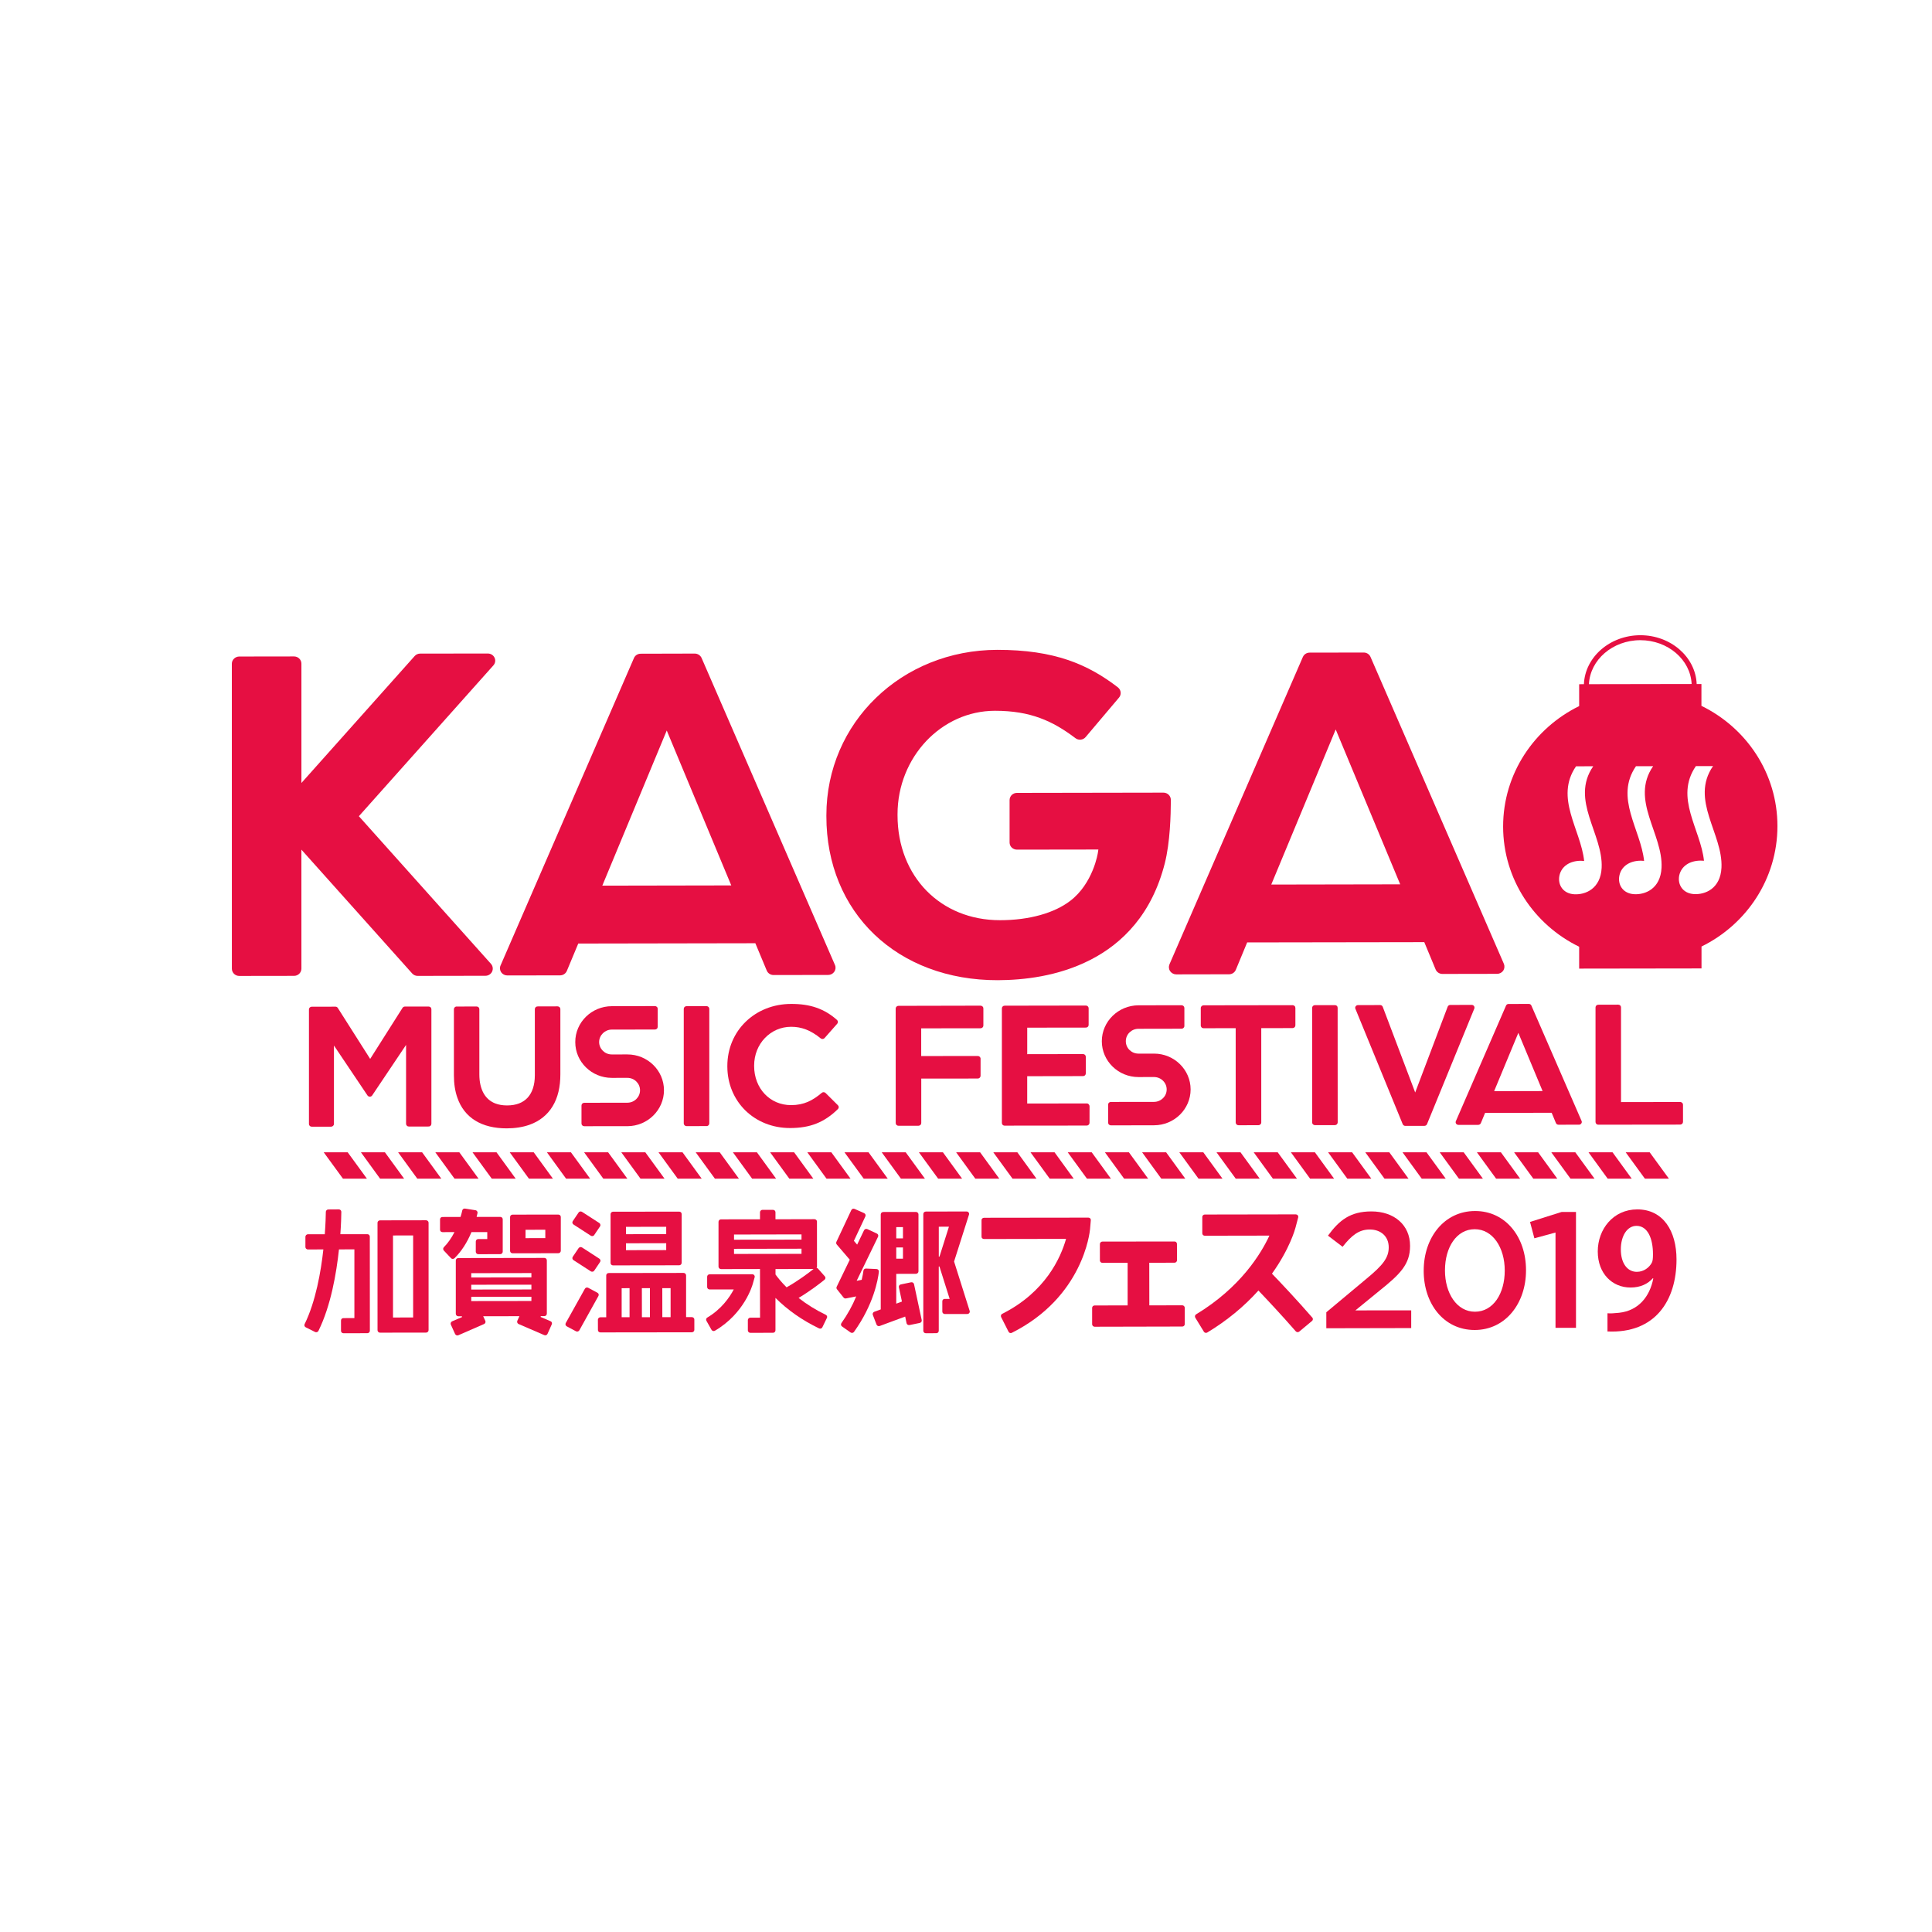 <?xml version="1.0" encoding="utf-8"?>
<!-- Generator: Adobe Illustrator 23.0.3, SVG Export Plug-In . SVG Version: 6.00 Build 0)  -->
<svg version="1.1" id="レイヤー_1" xmlns="http://www.w3.org/2000/svg" xmlns:xlink="http://www.w3.org/1999/xlink" x="0px"
	 y="0px" width="100px" height="100px" viewBox="0 0 100 100" style="enable-background:new 0 0 100 100;" xml:space="preserve">
<style type="text/css">
	.st0{fill:#E60F42;}
</style>
<g>
	<path class="st0" d="M79.264,52.048c-0.021-0.052-0.072-0.085-0.129-0.085l-1.055,0.002
		c-0.055,0-0.108,0.034-0.129,0.087l-2.595,5.977c-0.02,0.044-0.015,0.095,0.011,0.133
		c0.029,0.039,0.073,0.061,0.119,0.061h1.027c0.06-0.002,0.111-0.035,0.134-0.086l0.221-0.534l3.446-0.006
		l0.221,0.533c0.023,0.052,0.073,0.085,0.132,0.085l1.064-0.001c0.047,0,0.09-0.023,0.117-0.064
		c0.029-0.038,0.034-0.089,0.014-0.131L79.264,52.048z M79.844,56.473l-2.508,0.005l1.253-3.017L79.844,56.473z"/>
	<path class="st0" d="M50.754,52.053l-4.251,0.009c-0.037,0-0.072,0.014-0.101,0.041
		c-0.025,0.026-0.042,0.061-0.042,0.098l0.002,5.928c0,0.038,0.015,0.074,0.042,0.099
		c0.028,0.028,0.065,0.043,0.1,0.041h1.037c0.033,0,0.072-0.015,0.099-0.042c0.029-0.025,0.044-0.061,0.044-0.099
		v-2.3l2.926-0.003c0.038,0,0.074-0.015,0.1-0.041c0.028-0.027,0.044-0.062,0.044-0.099v-0.888
		c0-0.038-0.016-0.072-0.044-0.099c-0.026-0.025-0.062-0.039-0.1-0.039l-2.929,0.002v-1.434l3.074-0.004
		c0.039,0,0.076-0.015,0.101-0.041c0.029-0.028,0.043-0.062,0.043-0.099v-0.888c0-0.037-0.014-0.073-0.043-0.099
		C50.829,52.068,50.792,52.053,50.754,52.053"/>
	<path class="st0" d="M56.251,57.114l-3.083,0.004v-1.414l2.889-0.005c0.039,0,0.076-0.015,0.103-0.04
		c0.025-0.027,0.041-0.062,0.041-0.1v-0.859c0-0.039-0.016-0.076-0.041-0.1
		c-0.026-0.026-0.064-0.041-0.1-0.041l-2.891,0.005v-1.372l3.036-0.004c0.037,0,0.076-0.014,0.1-0.041
		c0.028-0.025,0.043-0.061,0.043-0.1v-0.859c0-0.037-0.015-0.074-0.043-0.1
		c-0.027-0.025-0.061-0.041-0.1-0.041l-4.205,0.007c-0.038,0.001-0.076,0.015-0.102,0.042
		c-0.026,0.026-0.041,0.061-0.041,0.1v5.928c0,0.038,0.014,0.073,0.041,0.1
		c0.025,0.025,0.064,0.041,0.103,0.039l4.25-0.004c0.038-0.001,0.074-0.015,0.1-0.042
		c0.028-0.028,0.043-0.062,0.043-0.099l0.001-0.861c0-0.036-0.016-0.071-0.044-0.099
		C56.325,57.129,56.289,57.113,56.251,57.114"/>
	<path class="st0" d="M66.906,52.028l-4.609,0.007c-0.038,0-0.075,0.016-0.102,0.041
		c-0.025,0.028-0.043,0.062-0.043,0.099v0.907c0,0.036,0.018,0.071,0.043,0.099c0.026,0.027,0.064,0.04,0.102,0.04
		l1.662-0.003l0.001,4.884c0,0.037,0.015,0.072,0.042,0.1c0.025,0.024,0.062,0.04,0.101,0.04l1.035-0.002
		c0.038,0,0.074-0.015,0.101-0.041c0.026-0.026,0.044-0.061,0.044-0.098v-4.886l1.624-0.001
		c0.036-0.003,0.072-0.017,0.1-0.042c0.026-0.026,0.042-0.062,0.042-0.099v-0.905
		c-0.003-0.038-0.015-0.074-0.042-0.1C66.979,52.044,66.942,52.028,66.906,52.028"/>
	<path class="st0" d="M69.095,52.026l-1.035,0.001c-0.038-0.001-0.073,0.014-0.101,0.04
		c-0.028,0.027-0.043,0.063-0.043,0.1v5.931c0,0.037,0.018,0.073,0.043,0.099c0.028,0.025,0.062,0.04,0.101,0.041
		l1.035-0.001c0.037-0.002,0.075-0.016,0.101-0.043c0.027-0.024,0.043-0.061,0.043-0.099l-0.003-5.931
		c0-0.038-0.013-0.073-0.04-0.098C69.17,52.039,69.132,52.025,69.095,52.026"/>
	<path class="st0" d="M76.296,52.075c-0.028-0.038-0.073-0.062-0.118-0.062l-1.112,0.003
		c-0.062,0-0.114,0.037-0.135,0.092l-1.681,4.439L71.57,52.111c-0.02-0.054-0.075-0.089-0.135-0.089l-1.147,0.003
		c-0.047-0.001-0.092,0.022-0.117,0.06c-0.028,0.039-0.034,0.087-0.015,0.131l2.448,5.971
		c0.023,0.054,0.076,0.089,0.133,0.089l0.993-0.002c0.056-0.001,0.111-0.034,0.132-0.088l2.447-5.979
		C76.327,52.162,76.32,52.114,76.296,52.075"/>
	<path class="st0" d="M87.068,57.082c-0.025-0.026-0.061-0.043-0.1-0.043l-3.064,0.005v-4.902
		c0-0.037-0.015-0.075-0.04-0.101c-0.028-0.025-0.065-0.039-0.103-0.04l-1.035,0.003
		c-0.038,0-0.074,0.014-0.101,0.041c-0.026,0.026-0.041,0.061-0.041,0.099v5.93c0,0.038,0.015,0.072,0.041,0.099
		c0.026,0.027,0.064,0.042,0.102,0.041l4.241-0.005c0.038,0,0.075-0.016,0.1-0.043
		c0.03-0.025,0.044-0.062,0.044-0.099v-0.887C87.112,57.143,87.098,57.107,87.068,57.082"/>
	<path class="st0" d="M59.73,54.535h-0.803c-0.183,0-0.345-0.071-0.464-0.188c-0.118-0.115-0.191-0.276-0.191-0.454
		c0-0.176,0.071-0.337,0.19-0.454c0.121-0.117,0.284-0.189,0.466-0.189l2.233-0.004
		c0.034,0.001,0.072-0.014,0.1-0.042c0.025-0.026,0.042-0.06,0.042-0.099v-0.934c0-0.036-0.017-0.072-0.042-0.097
		c-0.028-0.026-0.065-0.042-0.103-0.042l-2.23,0.003c-1.046,0.004-1.898,0.837-1.898,1.86
		c0,1.024,0.852,1.855,1.898,1.854l0.803-0.002c0.182,0.002,0.345,0.072,0.463,0.189
		c0.121,0.117,0.193,0.277,0.193,0.453c0,0.179-0.071,0.339-0.193,0.454c-0.118,0.118-0.283,0.19-0.463,0.191
		l-2.232,0.003c-0.038,0-0.073,0.014-0.103,0.04c-0.025,0.026-0.039,0.061-0.039,0.099v0.932
		c0,0.037,0.014,0.074,0.042,0.1c0.026,0.025,0.062,0.041,0.1,0.041l2.232-0.004
		c1.046-0.001,1.895-0.834,1.895-1.858C61.624,55.364,60.775,54.533,59.73,54.535"/>
	<path class="st0" d="M22.186,52.098l-1.228,0.001c-0.05,0.001-0.097,0.026-0.123,0.068l-1.675,2.642l-1.676-2.638
		c-0.024-0.04-0.07-0.067-0.12-0.066l-1.23,0.002c-0.038,0.001-0.074,0.015-0.101,0.041
		c-0.027,0.026-0.042,0.061-0.042,0.099v5.931c0,0.038,0.018,0.073,0.042,0.099c0.027,0.026,0.063,0.04,0.101,0.04
		l1.006-0.001c0.039,0,0.076-0.016,0.101-0.042c0.026-0.025,0.044-0.061,0.044-0.099v-4.059l1.737,2.586
		c0.028,0.038,0.074,0.062,0.12,0.062c0.05-0.001,0.094-0.024,0.12-0.062l1.756-2.618v4.086
		c0,0.037,0.016,0.072,0.043,0.097c0.026,0.028,0.063,0.042,0.1,0.042l1.026-0.001
		c0.039,0,0.075-0.017,0.102-0.041c0.025-0.027,0.04-0.063,0.04-0.1v-5.931
		c-0.001-0.036-0.015-0.074-0.041-0.098C22.261,52.114,22.225,52.098,22.186,52.098"/>
	<path class="st0" d="M28.86,52.089l-1.032,0.003c-0.039,0-0.077,0.014-0.103,0.041
		c-0.026,0.025-0.042,0.061-0.042,0.1v3.423c0,0.516-0.137,0.903-0.375,1.162
		c-0.119,0.127-0.266,0.227-0.441,0.295c-0.176,0.068-0.382,0.103-0.619,0.104c-0.235,0-0.44-0.036-0.616-0.104
		c-0.263-0.105-0.462-0.279-0.601-0.525c-0.139-0.249-0.22-0.574-0.22-0.973v-3.378
		c0-0.038-0.014-0.074-0.041-0.101c-0.025-0.026-0.061-0.04-0.1-0.04l-1.035,0.002
		c-0.038-0.002-0.074,0.014-0.1,0.041c-0.026,0.026-0.041,0.061-0.041,0.099v3.415
		c0,0.434,0.058,0.825,0.179,1.165c0.175,0.511,0.49,0.914,0.924,1.183c0.436,0.269,0.986,0.403,1.634,0.403
		c0.439-0.002,0.829-0.064,1.175-0.186c0.517-0.184,0.923-0.507,1.194-0.952c0.272-0.444,0.406-1.006,0.404-1.669
		v-3.368c0-0.035-0.015-0.073-0.041-0.099C28.934,52.104,28.898,52.089,28.86,52.089"/>
	<path class="st0" d="M36.569,52.077l-1.036,0.002c-0.035,0-0.073,0.016-0.101,0.041
		c-0.024,0.026-0.041,0.061-0.041,0.099v5.928c0,0.039,0.017,0.075,0.043,0.1
		c0.026,0.026,0.064,0.042,0.102,0.041l1.034-0.002c0.037,0.002,0.076-0.015,0.102-0.04
		c0.025-0.026,0.041-0.064,0.041-0.1v-5.93c0-0.036-0.016-0.071-0.042-0.097
		C36.642,52.091,36.605,52.077,36.569,52.077"/>
	<path class="st0" d="M42.731,56.572c-0.055-0.052-0.139-0.056-0.196-0.007c-0.24,0.203-0.471,0.359-0.722,0.468
		c-0.253,0.106-0.527,0.168-0.867,0.168c-0.547,0-1.022-0.214-1.364-0.575c-0.341-0.359-0.548-0.865-0.548-1.45
		v-0.018c0-0.567,0.211-1.07,0.556-1.429c0.346-0.361,0.82-0.582,1.356-0.582c0.275-0.002,0.526,0.045,0.777,0.141
		c0.25,0.098,0.499,0.247,0.757,0.459c0.061,0.047,0.151,0.041,0.2-0.017l0.655-0.742
		c0.051-0.058,0.045-0.143-0.011-0.194c-0.326-0.291-0.676-0.501-1.065-0.636c-0.388-0.136-0.816-0.196-1.304-0.195
		c-0.937,0-1.766,0.346-2.36,0.924c-0.593,0.575-0.948,1.381-0.948,2.292v0.018c0,0.906,0.35,1.707,0.932,2.279
		c0.584,0.572,1.399,0.913,2.319,0.911c0.51-0.001,0.953-0.071,1.356-0.231c0.404-0.16,0.767-0.407,1.117-0.751
		c0.056-0.054,0.056-0.142,0-0.197L42.731,56.572z"/>
	<path class="st0" d="M32.471,54.577l-0.802,0.001c-0.182,0-0.345-0.07-0.465-0.188
		c-0.117-0.117-0.193-0.277-0.193-0.454c0-0.177,0.076-0.337,0.193-0.455c0.12-0.116,0.283-0.19,0.465-0.19
		l2.231-0.003c0.038,0,0.075-0.015,0.1-0.04c0.029-0.026,0.043-0.062,0.043-0.099v-0.934
		c0-0.037-0.014-0.073-0.043-0.099c-0.025-0.025-0.062-0.041-0.1-0.041l-2.231,0.005
		c-1.046,0.002-1.896,0.834-1.893,1.857c-0.003,1.024,0.847,1.854,1.893,1.854l0.804-0.001
		c0.181,0,0.345,0.071,0.463,0.188c0.119,0.117,0.192,0.277,0.192,0.454c0,0.177-0.073,0.337-0.192,0.454
		c-0.118,0.117-0.282,0.19-0.463,0.19l-2.233,0.004c-0.038,0-0.074,0.015-0.099,0.041
		c-0.028,0.025-0.043,0.062-0.043,0.099v0.935c0,0.035,0.015,0.072,0.043,0.097c0.025,0.027,0.061,0.04,0.099,0.04
		l2.233-0.001c1.046-0.002,1.894-0.837,1.894-1.862C34.366,55.405,33.517,54.575,32.471,54.577"/>
	<path class="st0" d="M70.937,34.001c-0.06-0.138-0.198-0.226-0.351-0.226l-2.802,0.005
		c-0.151,0-0.29,0.089-0.349,0.227l-6.904,15.908c-0.049,0.115-0.037,0.247,0.035,0.353
		c0.07,0.102,0.189,0.166,0.315,0.166l2.733-0.005c0.154,0.001,0.294-0.092,0.352-0.232l0.587-1.417l9.168-0.014
		l0.587,1.414c0.059,0.14,0.199,0.231,0.352,0.231l2.83-0.005c0.127,0,0.247-0.063,0.319-0.167
		c0.066-0.103,0.08-0.238,0.031-0.352L70.937,34.001z M72.474,45.773l-6.674,0.012l3.336-8.028L72.474,45.773z"/>
	<path class="st0" d="M60.602,41.4c0-0.205-0.17-0.373-0.381-0.373l-7.585,0.013c-0.1,0-0.199,0.04-0.27,0.109
		c-0.069,0.069-0.11,0.166-0.11,0.263v2.194c0,0.099,0.039,0.193,0.111,0.263c0.071,0.069,0.17,0.108,0.269,0.108
		l4.215-0.006l-0.021,0.141c-0.001,0.015-0.062,0.428-0.277,0.943c-0.214,0.518-0.577,1.132-1.161,1.575
		c-0.813,0.624-2.109,0.999-3.626,0.999c-1.551,0.003-2.867-0.567-3.808-1.522
		c-0.936-0.957-1.502-2.312-1.502-3.912v-0.049c0-1.482,0.572-2.821,1.488-3.792
		c0.917-0.968,2.171-1.561,3.551-1.564c0.934,0,1.674,0.132,2.333,0.374c0.659,0.24,1.24,0.593,1.839,1.045
		c0.162,0.123,0.395,0.097,0.525-0.058l1.728-2.044c0.065-0.077,0.095-0.176,0.084-0.276
		c-0.012-0.101-0.063-0.191-0.143-0.254c-0.757-0.584-1.582-1.075-2.587-1.417
		c-1.004-0.339-2.186-0.526-3.656-0.524c-2.471,0.004-4.689,0.945-6.279,2.487
		c-1.596,1.539-2.566,3.684-2.566,6.075v0.049c-0.003,2.481,0.91,4.618,2.485,6.122
		c1.575,1.505,3.8,2.371,6.385,2.366c1.311-0.004,3.121-0.195,4.791-1.051c0.837-0.426,1.638-1.024,2.31-1.842
		c0.675-0.818,1.214-1.857,1.545-3.155c0.278-1.101,0.31-2.502,0.314-3.255V41.4z"/>
	<path class="st0" d="M25.251,33.826l-3.503,0.004c-0.112,0-0.215,0.047-0.286,0.128l-5.861,6.569v-6.179
		c0-0.097-0.041-0.193-0.113-0.263c-0.069-0.068-0.167-0.108-0.267-0.108l-2.84,0.004
		c-0.099,0.001-0.198,0.041-0.268,0.111C12.041,34.159,12,34.256,12,34.354l0.002,15.787
		c0,0.1,0.042,0.195,0.112,0.264c0.069,0.069,0.168,0.109,0.267,0.109l2.84-0.004
		c0.1,0,0.197-0.04,0.269-0.11c0.071-0.07,0.111-0.167,0.111-0.264l-0.001-6.159l5.734,6.409
		c0.073,0.081,0.176,0.128,0.285,0.126l3.507-0.006c0.15,0,0.284-0.087,0.346-0.218
		c0.061-0.134,0.037-0.292-0.06-0.4l-6.837-7.641l6.96-7.804c0.102-0.111,0.126-0.269,0.062-0.402
		C25.535,33.91,25.4,33.826,25.251,33.826"/>
	<path class="st0" d="M36.313,34.055c-0.062-0.136-0.199-0.226-0.354-0.226l-2.797,0.007
		c-0.155,0-0.291,0.088-0.349,0.226l-6.904,15.91c-0.051,0.114-0.039,0.247,0.031,0.351
		c0.071,0.103,0.19,0.166,0.318,0.166l2.731-0.004c0.156,0,0.293-0.092,0.352-0.232l0.59-1.415l9.166-0.016
		l0.59,1.414c0.058,0.14,0.197,0.231,0.353,0.232l2.829-0.005c0.127,0,0.245-0.062,0.316-0.168
		c0.071-0.104,0.084-0.237,0.032-0.35L36.313,34.055z M37.85,45.829l-6.675,0.012l3.336-8.03L37.85,45.829z"/>
	<path class="st0" d="M88.066,36.535v-1.131h-0.246c-0.059-1.403-1.345-2.527-2.92-2.525
		c-1.572,0.004-2.861,1.131-2.917,2.535l-0.246,0.001v1.132c-2.334,1.144-3.936,3.507-3.936,6.235
		c0.002,2.728,1.604,5.085,3.936,6.221v1.132l6.333-0.009V48.992C90.399,47.85,92,45.486,92,42.758
		C92,40.03,90.398,37.673,88.066,36.535 M84.9,33.136c1.429-0.001,2.6,1.007,2.659,2.268l-5.316,0.009
		C82.303,34.151,83.471,33.138,84.9,33.136 M82.901,44.918c-0.053,1.087-0.843,1.404-1.422,1.369
		c-0.579-0.035-0.86-0.491-0.762-0.966c0.101-0.477,0.53-0.766,1.114-0.768c0.055,0,0.111,0.005,0.165,0.012
		c-0.173-1.634-1.542-3.266-0.42-4.902c0.296-0.001,0.59-0.001,0.889-0.001
		C81.259,41.416,82.987,43.167,82.901,44.918 M86.001,44.914c-0.053,1.087-0.842,1.404-1.421,1.369
		c-0.579-0.035-0.859-0.49-0.76-0.966c0.101-0.478,0.528-0.767,1.113-0.768c0.056,0.001,0.11,0.004,0.165,0.01
		c-0.172-1.632-1.542-3.266-0.421-4.9c0.295-0.002,0.593-0.002,0.888-0.002
		C84.36,41.411,86.086,43.162,86.001,44.914 M89.103,44.91c-0.053,1.086-0.844,1.403-1.424,1.368
		c-0.577-0.036-0.859-0.488-0.762-0.967c0.105-0.475,0.531-0.765,1.115-0.766c0.056,0,0.112,0.004,0.166,0.008
		c-0.172-1.634-1.544-3.263-0.42-4.899c0.296,0,0.594-0.002,0.888-0.002C87.461,41.406,89.188,43.158,89.103,44.91"
		/>
	<polygon class="st0" points="18.991,61.007 17.751,61.007 16.755,59.642 17.996,59.642 	"/>
	<polygon class="st0" points="20.917,61.007 19.673,61.007 18.681,59.642 19.923,59.642 	"/>
	<polygon class="st0" points="22.842,61.007 21.599,61.007 20.606,59.642 21.848,59.642 	"/>
	<polygon class="st0" points="24.769,61.007 23.526,61.007 22.532,59.642 23.774,59.642 	"/>
	<polygon class="st0" points="26.692,61.007 25.453,61.007 24.457,59.642 25.699,59.642 	"/>
	<polygon class="st0" points="28.619,61.007 27.377,61.007 26.383,59.642 27.625,59.642 	"/>
	<polygon class="st0" points="30.545,61.007 29.3,61.007 28.308,59.642 29.551,59.642 	"/>
	<polygon class="st0" points="32.471,61.007 31.227,61.007 30.233,59.642 31.476,59.642 	"/>
	<polygon class="st0" points="34.396,61.007 33.152,61.007 32.158,59.642 33.401,59.642 	"/>
	<polygon class="st0" points="36.319,61.007 35.078,61.007 34.084,59.642 35.326,59.642 	"/>
	<polygon class="st0" points="38.246,61.007 37.003,61.007 36.009,59.642 37.252,59.642 	"/>
	<polygon class="st0" points="40.17,61.007 38.929,61.007 37.935,59.642 39.177,59.642 	"/>
	<polygon class="st0" points="42.097,61.007 40.855,61.007 39.861,59.642 41.103,59.642 	"/>
	<polygon class="st0" points="44.023,61.007 42.78,61.007 41.786,59.642 43.029,59.642 	"/>
	<polygon class="st0" points="45.949,61.007 44.705,61.007 43.71,59.642 44.954,59.642 	"/>
	<polygon class="st0" points="47.874,61.007 46.631,61.007 45.637,59.642 46.879,59.642 	"/>
	<polygon class="st0" points="49.798,61.007 48.558,61.007 47.562,59.642 48.805,59.642 	"/>
	<polygon class="st0" points="51.723,61.007 50.481,61.007 49.489,59.642 50.73,59.642 	"/>
	<polygon class="st0" points="53.647,61.007 52.408,61.007 51.413,59.642 52.657,59.642 	"/>
	<polygon class="st0" points="55.574,61.007 54.333,61.007 53.339,59.642 54.583,59.642 	"/>
	<polygon class="st0" points="57.5,61.007 56.26,61.007 55.265,59.642 56.506,59.642 	"/>
	<polygon class="st0" points="59.427,61.007 58.184,61.007 57.19,59.642 58.431,59.642 	"/>
	<polygon class="st0" points="61.35,61.007 60.108,61.007 59.115,59.642 60.358,59.642 	"/>
	<polygon class="st0" points="63.276,61.007 62.035,61.007 61.041,59.642 62.282,59.642 	"/>
	<polygon class="st0" points="65.202,61.007 63.961,61.007 62.966,59.642 64.208,59.642 	"/>
	<polygon class="st0" points="67.129,61.007 65.884,61.007 64.891,59.642 66.133,59.642 	"/>
	<polygon class="st0" points="69.052,61.007 67.81,61.007 66.816,59.642 68.059,59.642 	"/>
	<polygon class="st0" points="70.978,61.007 69.736,61.007 68.742,59.642 69.985,59.642 	"/>
	<polygon class="st0" points="72.904,61.007 71.661,61.007 70.667,59.642 71.91,59.642 	"/>
	<polygon class="st0" points="74.83,61.007 73.587,61.007 72.594,59.642 73.835,59.642 	"/>
	<polygon class="st0" points="76.755,61.007 75.513,61.007 74.519,59.642 75.76,59.642 	"/>
	<polygon class="st0" points="78.68,61.007 77.438,61.007 76.444,59.642 77.686,59.642 	"/>
	<polygon class="st0" points="80.605,61.007 79.363,61.007 78.37,59.642 79.612,59.642 	"/>
	<polygon class="st0" points="82.532,61.007 81.289,61.007 80.295,59.642 81.537,59.642 	"/>
	<polygon class="st0" points="84.457,61.007 83.213,61.007 82.221,59.642 83.464,59.642 	"/>
	<polygon class="st0" points="86.382,61.007 85.139,61.007 84.145,59.642 85.387,59.642 	"/>
	<path class="st0" d="M19.018,63.882l-1.401,0.001c0.039-0.541,0.048-0.956,0.05-1.159
		c0-0.032-0.013-0.066-0.039-0.089c-0.023-0.023-0.056-0.037-0.091-0.037l-0.543,0.004
		c-0.069,0-0.128,0.056-0.129,0.123c-0.002,0.197-0.013,0.617-0.054,1.16h-0.876
		c-0.033,0.002-0.066,0.016-0.087,0.039c-0.025,0.024-0.04,0.057-0.04,0.09v0.532
		c0,0.032,0.014,0.067,0.04,0.088c0.021,0.024,0.053,0.038,0.087,0.038l0.802-0.002
		c-0.123,1.129-0.396,2.702-0.97,3.866c-0.029,0.06-0.005,0.135,0.059,0.166l0.484,0.242
		c0.031,0.015,0.067,0.018,0.098,0.006c0.032-0.01,0.059-0.033,0.075-0.065c0.648-1.31,0.932-3.005,1.062-4.216
		l0.798-0.002v3.557l-0.567,0.002c-0.032,0-0.068,0.012-0.09,0.036c-0.025,0.023-0.036,0.055-0.036,0.089v0.532
		c0,0.034,0.012,0.066,0.036,0.088c0.022,0.024,0.058,0.038,0.09,0.038l1.24-0.003c0.032,0,0.066-0.013,0.089-0.036
		c0.025-0.023,0.039-0.056,0.039-0.088l-0.003-4.875c0-0.033-0.015-0.066-0.036-0.088
		C19.083,63.894,19.05,63.882,19.018,63.882"/>
	<path class="st0" d="M22.055,63.161l-2.386,0.004c-0.034,0-0.066,0.015-0.089,0.035
		c-0.026,0.025-0.04,0.057-0.04,0.089l0.001,5.564c0,0.033,0.016,0.066,0.039,0.089
		c0.023,0.024,0.054,0.036,0.089,0.036l2.386-0.003c0.033,0,0.065-0.014,0.09-0.037
		c0.024-0.023,0.038-0.057,0.038-0.09v-5.563c-0.001-0.032-0.014-0.064-0.038-0.086
		C22.121,63.175,22.089,63.162,22.055,63.161 M21.384,63.947v4.245l-1.042,0.002v-4.246L21.384,63.947z"/>
	<path class="st0" d="M23.435,65.161c0.033,0,0.066-0.013,0.091-0.037c0.354-0.349,0.649-0.804,0.878-1.351
		l0.817-0.001v0.36l-0.468,0.001c-0.032,0-0.065,0.014-0.089,0.036c-0.023,0.024-0.037,0.055-0.037,0.09
		l-0.001,0.533c0.001,0.034,0.015,0.065,0.038,0.088c0.025,0.024,0.058,0.037,0.089,0.037l1.14-0.002
		c0.035,0,0.069-0.014,0.091-0.039c0.024-0.022,0.037-0.054,0.037-0.088v-1.677c0-0.033-0.013-0.067-0.037-0.089
		c-0.024-0.022-0.056-0.036-0.091-0.036l-1.224,0.002c0.02-0.078,0.035-0.145,0.047-0.198
		c0.008-0.033,0-0.069-0.021-0.096c-0.019-0.029-0.051-0.05-0.085-0.053l-0.538-0.085
		c-0.068-0.011-0.132,0.032-0.146,0.098c-0.017,0.08-0.045,0.198-0.088,0.334l-0.936,0.003
		c-0.031,0-0.064,0.012-0.091,0.035c-0.022,0.025-0.035,0.055-0.035,0.089v0.534c0,0.032,0.014,0.067,0.035,0.089
		c0.027,0.023,0.06,0.037,0.091,0.037l0.622-0.002c-0.16,0.314-0.345,0.576-0.55,0.782
		c-0.047,0.049-0.047,0.126-0.002,0.173l0.369,0.392C23.367,65.148,23.398,65.161,23.435,65.161"/>
	<path class="st0" d="M28.897,62.866l-2.365,0.003c-0.035,0-0.068,0.014-0.092,0.036
		c-0.024,0.023-0.038,0.055-0.038,0.089v1.751c0.002,0.036,0.014,0.066,0.038,0.09
		c0.026,0.023,0.056,0.035,0.092,0.035l2.365-0.003c0.033,0,0.067-0.014,0.092-0.038
		c0.024-0.022,0.038-0.056,0.038-0.088v-1.751c0-0.033-0.014-0.067-0.038-0.089
		C28.963,62.879,28.93,62.866,28.897,62.866 M28.225,63.651v0.434l-1.023,0.002v-0.434L28.225,63.651z"/>
	<path class="st0" d="M28.495,68.386l-0.513-0.221l0.009-0.042h0.186c0.034,0,0.066-0.014,0.089-0.037
		c0.024-0.025,0.038-0.056,0.038-0.09v-2.761c0-0.032-0.014-0.065-0.038-0.089c-0.024-0.022-0.056-0.036-0.089-0.036
		l-4.458,0.007c-0.034,0-0.067,0.013-0.089,0.036c-0.025,0.024-0.038,0.057-0.038,0.09v2.76
		c0,0.033,0.013,0.066,0.038,0.089c0.023,0.024,0.056,0.037,0.089,0.038h0.188l0.008,0.041l-0.514,0.221
		c-0.031,0.015-0.054,0.041-0.067,0.071c-0.013,0.031-0.011,0.066,0.001,0.098l0.221,0.487
		c0.015,0.031,0.04,0.053,0.072,0.066c0.029,0.012,0.065,0.012,0.097-0.002l1.329-0.58
		c0.031-0.013,0.056-0.037,0.066-0.068c0.015-0.03,0.013-0.066,0-0.097l-0.11-0.238l1.875-0.003l-0.109,0.24
		c-0.013,0.028-0.013,0.064,0,0.096c0.01,0.03,0.036,0.055,0.066,0.069l1.328,0.574
		c0.032,0.014,0.068,0.014,0.099,0.003c0.031-0.012,0.058-0.038,0.07-0.066l0.22-0.491
		c0.014-0.029,0.015-0.065,0.003-0.095C28.552,68.423,28.527,68.398,28.495,68.386 M27.505,66.118l-3.113,0.005
		v-0.224l3.113-0.005V66.118z M27.505,66.495v0.247l-3.113,0.004v-0.248L27.505,66.495z M27.505,67.12v0.219
		l-3.113,0.004v-0.219L27.505,67.12z"/>
	<path class="st0" d="M29.684,63.38l0.896,0.58c0.028,0.018,0.064,0.023,0.097,0.018
		c0.032-0.006,0.062-0.024,0.08-0.055l0.301-0.445c0.016-0.027,0.026-0.061,0.016-0.094
		c-0.004-0.032-0.025-0.06-0.052-0.08l-0.896-0.578c-0.061-0.04-0.14-0.023-0.179,0.035l-0.3,0.444
		c-0.019,0.028-0.026,0.061-0.019,0.094C29.637,63.333,29.656,63.363,29.684,63.38"/>
	<path class="st0" d="M29.684,65.225l0.896,0.579c0.028,0.018,0.064,0.026,0.097,0.018
		c0.032-0.006,0.063-0.024,0.08-0.053l0.301-0.446c0.021-0.028,0.026-0.061,0.021-0.093
		c-0.009-0.033-0.029-0.063-0.057-0.082l-0.896-0.58c-0.061-0.037-0.14-0.021-0.179,0.037l-0.3,0.445
		c-0.019,0.029-0.026,0.064-0.019,0.096C29.637,65.179,29.656,65.208,29.684,65.225"/>
	<path class="st0" d="M30.923,66.912l-0.475-0.255c-0.031-0.016-0.067-0.021-0.098-0.012
		c-0.034,0.009-0.06,0.032-0.077,0.061l-0.989,1.774c-0.034,0.06-0.011,0.138,0.051,0.171l0.478,0.256
		c0.031,0.015,0.066,0.018,0.098,0.009c0.032-0.009,0.06-0.031,0.076-0.059l0.987-1.775
		C31.009,67.02,30.986,66.945,30.923,66.912"/>
	<path class="st0" d="M31.729,65.496l3.428-0.005c0.033-0.002,0.065-0.014,0.088-0.038
		c0.023-0.023,0.038-0.055,0.038-0.087v-2.528c0-0.033-0.015-0.066-0.038-0.089
		c-0.023-0.023-0.058-0.035-0.088-0.035l-3.428,0.004c-0.032,0-0.065,0.014-0.09,0.039
		c-0.023,0.022-0.036,0.056-0.036,0.087v2.527c0,0.033,0.013,0.066,0.036,0.089
		C31.663,65.483,31.697,65.496,31.729,65.496 M32.401,63.882v-0.381l2.082-0.003v0.38L32.401,63.882z M34.483,64.348
		v0.357l-2.082,0.004v-0.357L34.483,64.348z"/>
	<path class="st0" d="M35.809,68.174h-0.297v-2.162c0-0.032-0.015-0.065-0.041-0.09
		c-0.022-0.023-0.054-0.036-0.089-0.036l-3.878,0.006c-0.035,0-0.066,0.014-0.091,0.038
		c-0.024,0.024-0.035,0.056-0.035,0.089v2.162h-0.303c-0.033,0.001-0.065,0.015-0.089,0.038
		c-0.024,0.023-0.039,0.056-0.039,0.087l0.002,0.535c-0.002,0.031,0.013,0.066,0.036,0.088
		c0.023,0.024,0.057,0.036,0.091,0.036l4.734-0.006c0.036-0.001,0.068-0.014,0.091-0.037
		c0.026-0.025,0.038-0.056,0.038-0.09v-0.533c0-0.033-0.012-0.066-0.038-0.089
		C35.877,68.188,35.845,68.174,35.809,68.174 M34.71,66.674v1.501l-0.428,0.002L34.28,66.674H34.71z M33.64,66.674
		v1.504h-0.415l-0.002-1.503L33.64,66.674z M32.586,66.675v1.504h-0.409v-1.502L32.586,66.675z"/>
	<path class="st0" d="M39.06,66.113c0.01-0.039,0.003-0.079-0.023-0.11c-0.026-0.031-0.063-0.049-0.102-0.049
		l-2.205,0.004c-0.034,0-0.066,0.014-0.09,0.035c-0.024,0.025-0.038,0.058-0.038,0.089v0.534
		c0,0.034,0.014,0.065,0.038,0.09c0.024,0.023,0.056,0.036,0.09,0.036l1.25-0.002
		c-0.229,0.434-0.652,1.03-1.373,1.458c-0.057,0.035-0.077,0.108-0.042,0.168l0.263,0.465
		c0.018,0.03,0.045,0.051,0.081,0.061c0.034,0.008,0.067,0.004,0.097-0.015c0.762-0.447,1.248-1.036,1.545-1.522
		c0.296-0.486,0.405-0.87,0.415-0.908L39.06,66.113z"/>
	<path class="st0" d="M42.742,68.054c-0.507-0.245-0.978-0.536-1.407-0.873c0.621-0.371,1.133-0.771,1.342-0.942
		c0.025-0.021,0.044-0.052,0.048-0.085c0.002-0.033-0.009-0.067-0.033-0.091l-0.357-0.403
		c-0.016-0.022-0.045-0.033-0.069-0.039c0.012-0.021,0.022-0.04,0.022-0.064l-0.002-2.325
		c0.002-0.033-0.014-0.066-0.038-0.09c-0.024-0.023-0.055-0.035-0.092-0.037l-2.018,0.005v-0.364
		c0-0.033-0.015-0.065-0.036-0.089c-0.026-0.022-0.058-0.036-0.092-0.036h-0.545c-0.033,0-0.066,0.014-0.088,0.036
		c-0.025,0.024-0.04,0.057-0.04,0.09v0.364l-2.019,0.003c-0.033,0-0.067,0.013-0.089,0.036
		c-0.023,0.023-0.039,0.056-0.039,0.089v2.323c0,0.033,0.016,0.066,0.039,0.088
		c0.022,0.023,0.056,0.038,0.092,0.038l2.016-0.004l0.003,2.518l-0.5,0.001
		c-0.037-0.001-0.068,0.014-0.092,0.037c-0.025,0.023-0.039,0.055-0.039,0.088v0.533
		c0,0.034,0.016,0.066,0.039,0.09c0.024,0.023,0.056,0.036,0.092,0.037l1.171-0.004c0.032,0,0.068-0.012,0.09-0.037
		c0.023-0.022,0.037-0.056,0.037-0.089v-1.678c0.634,0.633,1.395,1.163,2.257,1.578
		c0.032,0.015,0.065,0.017,0.101,0.006c0.032-0.011,0.057-0.035,0.071-0.066l0.234-0.483
		C42.833,68.159,42.806,68.085,42.742,68.054 M41.486,64.633v0.265l-3.493,0.006l-0.001-0.265L41.486,64.633z
		 M41.486,64.163l-3.493,0.004V63.899l3.493-0.007V64.163z M40.713,66.632c-0.279-0.279-0.464-0.515-0.573-0.664
		v-0.283l1.971-0.003C41.847,65.891,41.313,66.296,40.713,66.632"/>
	<path class="st0" d="M45.461,65.728c-0.023-0.026-0.054-0.042-0.091-0.043l-0.545-0.025
		c-0.067-0.004-0.124,0.044-0.133,0.108c-0.014,0.102-0.039,0.265-0.091,0.475l-0.261,0.052l1.107-2.281
		c0.03-0.062,0.004-0.137-0.061-0.166l-0.49-0.228c-0.03-0.015-0.067-0.015-0.1-0.007
		c-0.03,0.011-0.056,0.036-0.074,0.066l-0.356,0.742l-0.169-0.194l0.595-1.267
		c0.029-0.062,0.001-0.138-0.063-0.167l-0.495-0.22c-0.032-0.014-0.067-0.016-0.099-0.004
		c-0.032,0.011-0.059,0.035-0.071,0.065l-0.773,1.646c-0.02,0.045-0.012,0.097,0.018,0.134l0.675,0.789
		l-0.677,1.398c-0.021,0.041-0.017,0.093,0.013,0.13l0.343,0.43c0.031,0.037,0.078,0.055,0.127,0.045l0.527-0.104
		c-0.196,0.478-0.453,0.941-0.765,1.381c-0.04,0.056-0.028,0.134,0.029,0.173l0.443,0.312
		c0.029,0.018,0.062,0.028,0.096,0.021c0.033-0.004,0.064-0.024,0.083-0.051c1.02-1.426,1.241-2.704,1.288-3.113
		C45.494,65.79,45.485,65.755,45.461,65.728"/>
	<path class="st0" d="M47.31,66.469c-0.014-0.07-0.084-0.112-0.152-0.098l-0.533,0.111
		c-0.034,0.007-0.062,0.026-0.081,0.055c-0.02,0.026-0.025,0.061-0.018,0.093l0.158,0.738l-0.294,0.109v-1.542
		l1.02-0.003c0.033,0,0.066-0.013,0.09-0.038c0.025-0.022,0.04-0.056,0.04-0.089v-2.95
		c0-0.033-0.015-0.066-0.04-0.089c-0.024-0.023-0.057-0.036-0.09-0.036l-1.693,0.002
		c-0.034,0.001-0.066,0.015-0.091,0.035c-0.023,0.026-0.039,0.057-0.039,0.091v4.917l-0.336,0.123
		c-0.031,0.013-0.057,0.036-0.071,0.067c-0.014,0.03-0.015,0.066-0.003,0.095l0.192,0.5
		c0.012,0.031,0.038,0.057,0.067,0.07c0.031,0.014,0.067,0.014,0.098,0.003l1.318-0.488l0.071,0.344
		c0.015,0.066,0.083,0.109,0.153,0.096l0.532-0.11c0.033-0.007,0.063-0.028,0.082-0.056
		c0.018-0.028,0.025-0.06,0.018-0.093L47.31,66.469z M46.737,65.15h-0.347v-0.581h0.347V65.15z M46.737,64.099
		h-0.347v-0.583l0.347-0.001V64.099z"/>
	<path class="st0" d="M49.383,65.296l0.772-2.426c0.012-0.039,0.007-0.079-0.02-0.113
		c-0.023-0.031-0.061-0.051-0.102-0.051l-2.114,0.004c-0.033,0-0.066,0.014-0.091,0.038
		c-0.024,0.023-0.038,0.056-0.038,0.089v6.046c0,0.033,0.013,0.066,0.039,0.088
		c0.023,0.024,0.056,0.037,0.089,0.037l0.545-0.002c0.034,0.002,0.068-0.012,0.089-0.035
		c0.025-0.024,0.038-0.057,0.038-0.09v-3.324l0.034-0.008l0.53,1.682h-0.252c-0.034,0-0.068,0.012-0.093,0.035
		c-0.023,0.023-0.035,0.054-0.035,0.088v0.534c0,0.033,0.012,0.065,0.038,0.088c0.022,0.024,0.055,0.036,0.089,0.037
		l1.166-0.001c0.041-0.001,0.079-0.02,0.104-0.052c0.023-0.031,0.032-0.074,0.018-0.111L49.383,65.296z
		 M49.117,63.493l-0.491,1.553l-0.034-0.005v-1.546L49.117,63.493z"/>
	<path class="st0" d="M56.335,63.024l-5.404,0.007c-0.033,0-0.067,0.015-0.091,0.039
		c-0.026,0.022-0.038,0.056-0.036,0.089v0.846c-0.002,0.033,0.01,0.067,0.036,0.089
		c0.023,0.024,0.057,0.037,0.091,0.037l4.248-0.007c-0.137,0.486-0.404,1.172-0.914,1.88
		c-0.514,0.708-1.268,1.436-2.389,1.998c-0.064,0.031-0.087,0.106-0.058,0.168l0.384,0.759
		c0.015,0.03,0.041,0.054,0.072,0.065c0.033,0.01,0.068,0.007,0.1-0.009c1.839-0.921,2.851-2.224,3.4-3.316
		c0.551-1.091,0.638-1.967,0.647-2.048l0.039-0.461c0.005-0.036-0.007-0.069-0.03-0.096
		C56.404,63.038,56.37,63.024,56.335,63.024"/>
	<path class="st0" d="M61.195,67.562l-1.706,0.004L59.486,65.36l1.306-0.002c0.035,0,0.067-0.013,0.091-0.038
		c0.023-0.023,0.039-0.056,0.039-0.088l-0.003-0.848c0-0.032-0.013-0.064-0.037-0.089
		c-0.023-0.023-0.056-0.037-0.09-0.035l-3.733,0.005c-0.034-0.001-0.067,0.013-0.09,0.037
		c-0.025,0.024-0.039,0.056-0.039,0.089l0.001,0.848c-0.001,0.032,0.013,0.066,0.038,0.088
		c0.023,0.024,0.056,0.038,0.09,0.037l1.307-0.001v2.205l-1.709,0.002c-0.034,0-0.066,0.013-0.092,0.038
		c-0.023,0.023-0.036,0.054-0.036,0.089v0.847c0,0.033,0.015,0.066,0.039,0.089c0.023,0.023,0.054,0.038,0.089,0.038
		l4.538-0.01c0.034,0,0.066-0.012,0.089-0.035c0.025-0.023,0.039-0.056,0.039-0.088v-0.848
		c-0.001-0.033-0.014-0.065-0.039-0.089C61.261,67.576,61.229,67.562,61.195,67.562"/>
	<path class="st0" d="M67.923,68.197c-0.786-0.905-1.637-1.807-2.086-2.272c0.926-1.292,1.205-2.329,1.218-2.384
		l0.14-0.529c0.009-0.036,0-0.077-0.024-0.107c-0.024-0.032-0.06-0.047-0.1-0.049l-4.714,0.008
		c-0.032-0.001-0.065,0.014-0.089,0.038c-0.024,0.022-0.038,0.052-0.037,0.088v0.847
		c0,0.033,0.013,0.066,0.037,0.089c0.025,0.023,0.058,0.035,0.089,0.035l3.347-0.006
		c-0.43,0.927-1.489,2.682-3.795,4.076c-0.057,0.037-0.077,0.112-0.041,0.172l0.445,0.727
		c0.018,0.029,0.044,0.048,0.079,0.056c0.033,0.007,0.07,0.003,0.096-0.015c1.012-0.611,1.902-1.342,2.648-2.173
		c0.416,0.436,1.209,1.279,1.932,2.11c0.048,0.053,0.126,0.06,0.181,0.015l0.66-0.55
		c0.028-0.023,0.043-0.052,0.045-0.086C67.956,68.253,67.946,68.219,67.923,68.197"/>
	<path class="st0" d="M68.65,67.923l2.092-1.747c0.835-0.691,1.138-1.073,1.138-1.612
		c0-0.585-0.424-0.925-0.981-0.925c-0.556,0-0.937,0.299-1.406,0.895l-0.757-0.577
		c0.584-0.8,1.157-1.252,2.242-1.254c1.192-0.002,2.006,0.712,2.006,1.774v0.019
		c0,0.937-0.503,1.448-1.58,2.309l-1.25,1.021l2.89-0.003v0.918l-4.394,0.009V67.923z"/>
	<path class="st0" d="M73.69,65.779l0.001-0.016c-0.001-1.702,1.058-3.079,2.657-3.081
		c1.59-0.004,2.638,1.354,2.638,3.057v0.016c0,1.702-1.058,3.083-2.654,3.085
		C74.731,68.842,73.69,67.481,73.69,65.779 M77.885,65.773v-0.017c0-1.175-0.616-2.135-1.556-2.132
		c-0.936,0-1.537,0.937-1.537,2.12l-0.001,0.016c0.001,1.175,0.61,2.136,1.555,2.135
		C77.293,67.893,77.885,66.948,77.885,65.773"/>
	<polygon class="st0" points="80.513,63.795 79.419,64.094 79.194,63.247 80.824,62.732 81.573,62.731 81.573,68.728 
		80.513,68.729 	"/>
	<g>
		<path class="st0" d="M85.55,66.163c-0.26,0.292-0.641,0.479-1.153,0.479c-0.95,0-1.697-0.723-1.697-1.868
			s0.796-2.176,2.046-2.176c1.34,0,2.03,1.121,2.03,2.591c0,2.127-1.104,3.841-3.573,3.727v-0.942
			c0.187,0.016,0.309,0,0.593-0.024c1.015-0.106,1.6-0.845,1.778-1.778L85.55,66.163z M83.894,64.669
			c0,0.723,0.341,1.161,0.828,1.161c0.366,0,0.641-0.228,0.771-0.463c0.049-0.089,0.065-0.211,0.065-0.447
			c0-0.82-0.276-1.47-0.853-1.47C84.219,63.451,83.894,63.971,83.894,64.669z"/>
	</g>
</g>
</svg>
